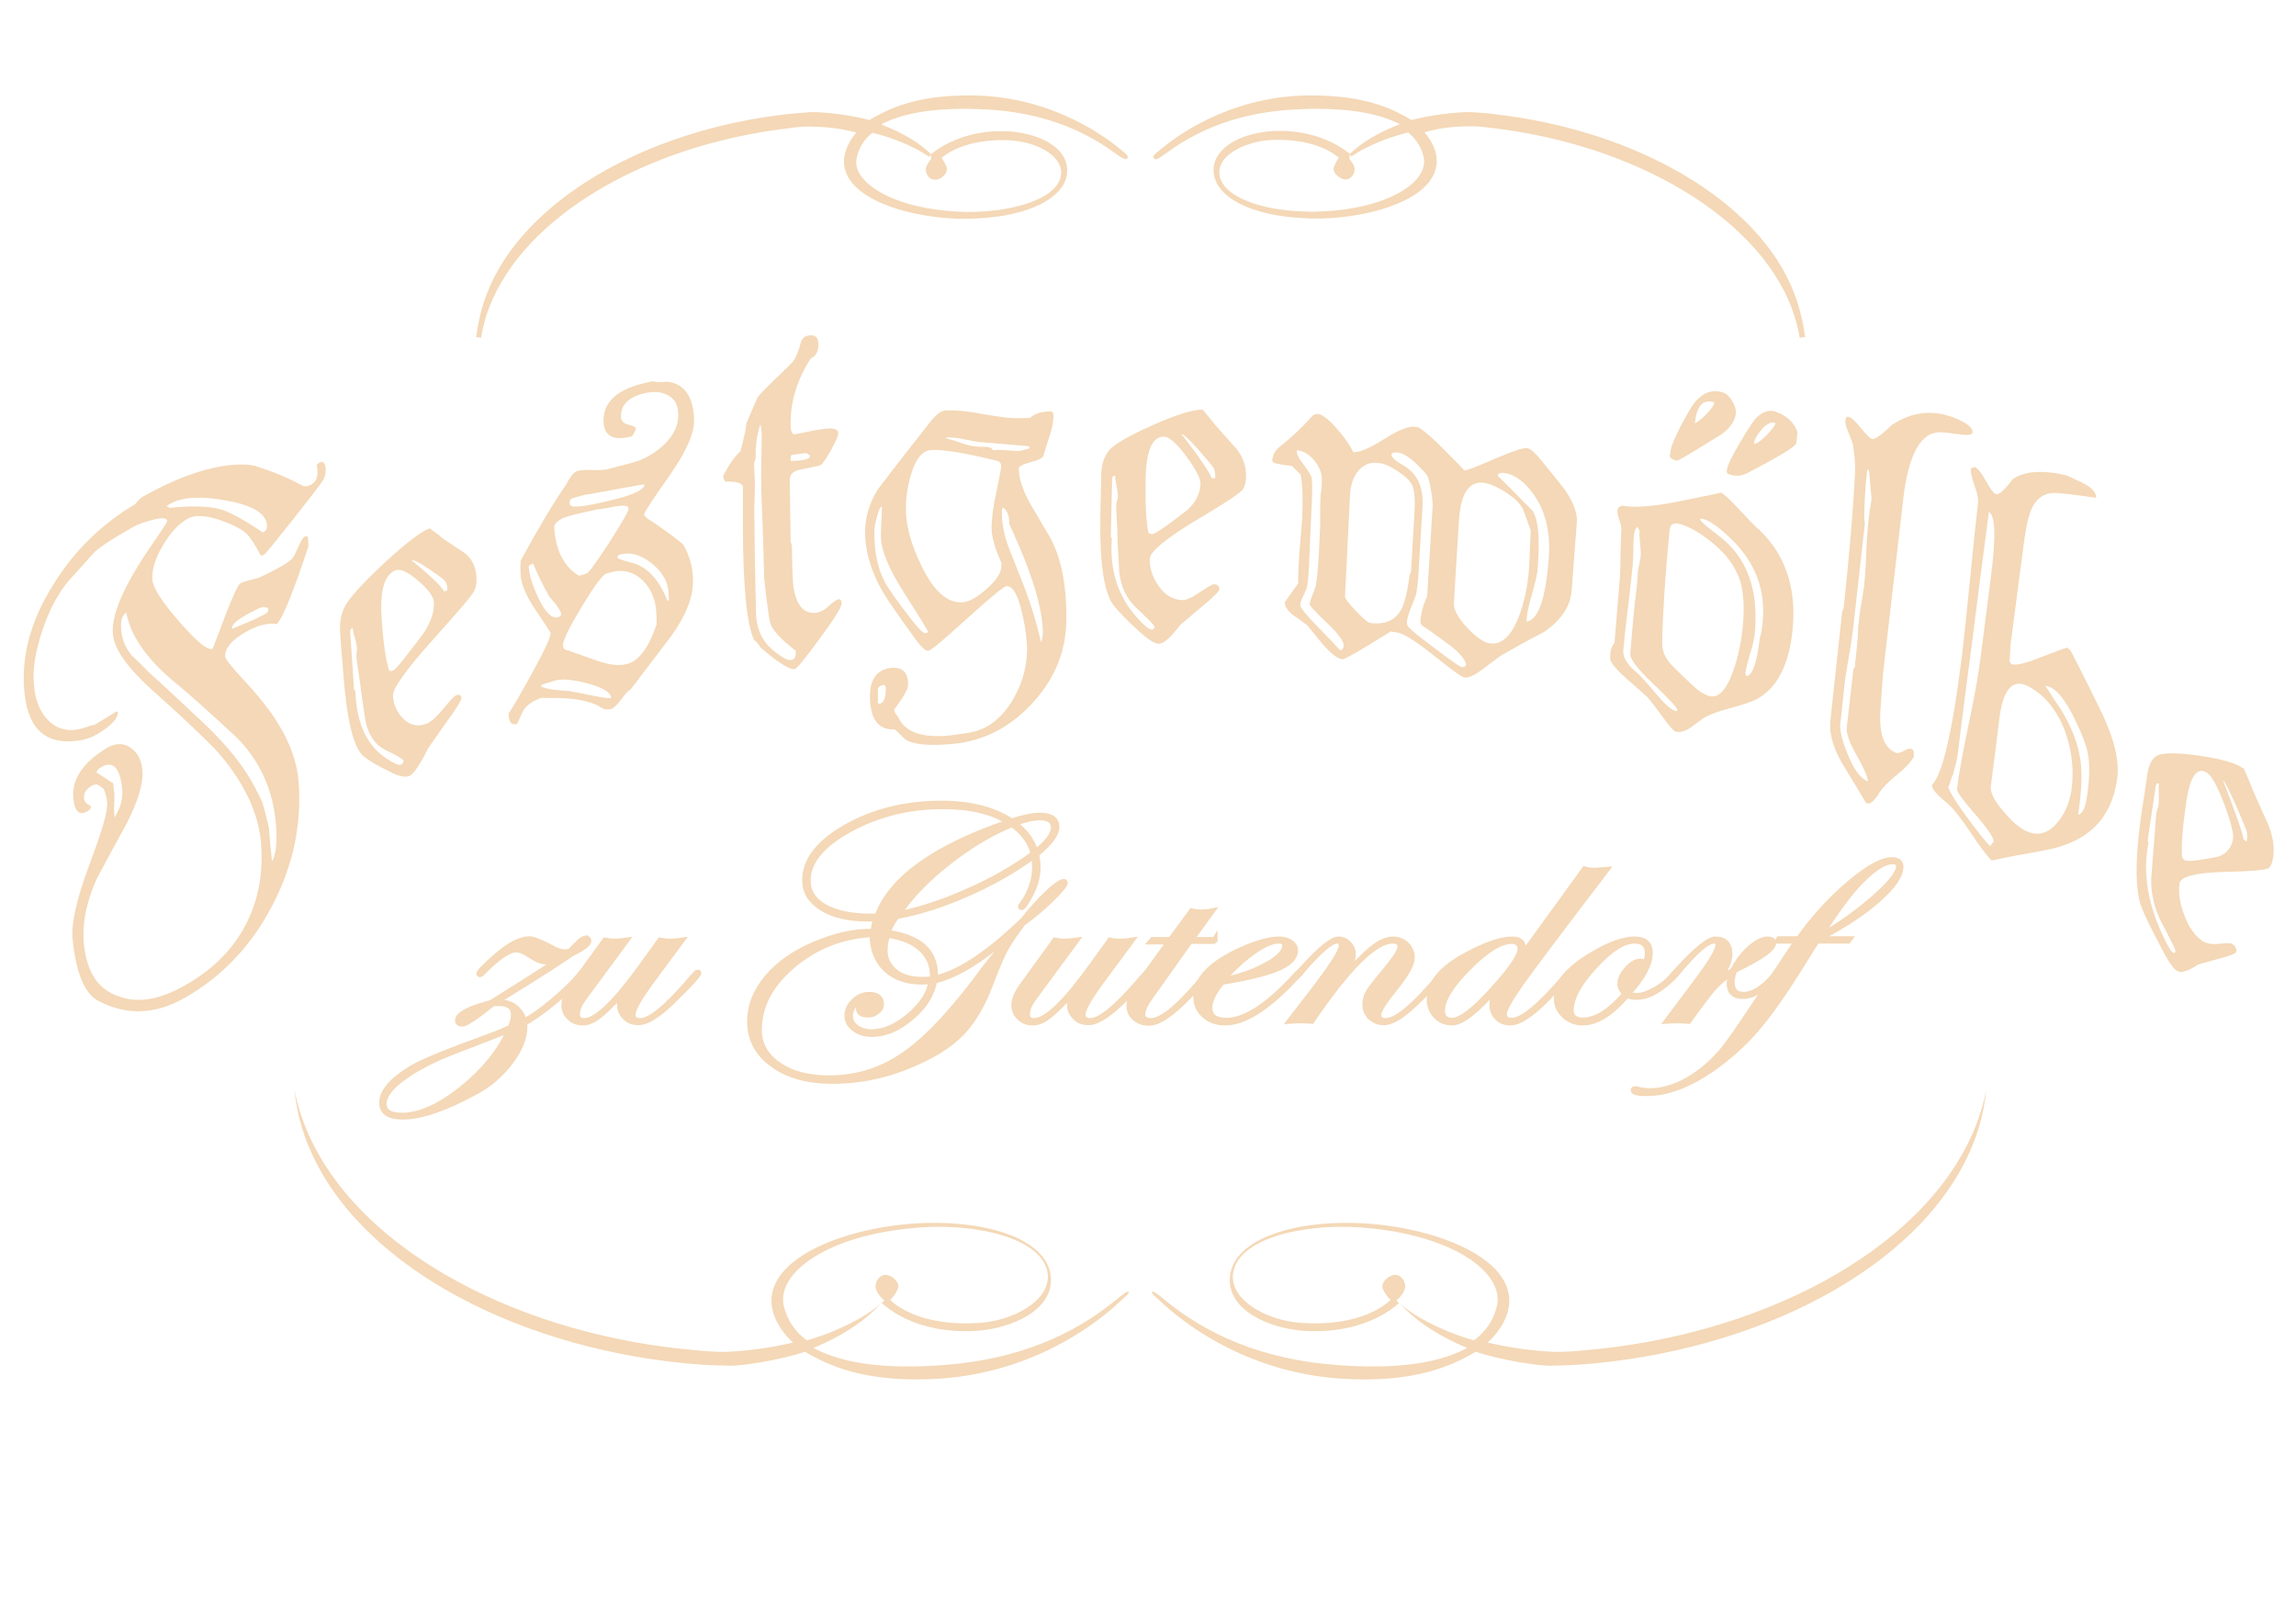 <?xml version="1.0" encoding="utf-8"?>
<!-- Generator: Adobe Illustrator 18.1.1, SVG Export Plug-In . SVG Version: 6.00 Build 0)  -->
<svg version="1.1" id="Ebene_1" xmlns="http://www.w3.org/2000/svg" xmlns:xlink="http://www.w3.org/1999/xlink" x="0px" y="0px"
	 viewBox="0 0 841.9 595.3" enable-background="new 0 0 841.9 595.3" xml:space="preserve">
<g>
	<path fill="#F4D8B7" d="M32.6,317.5c4.7-12.5,7-20.2,6.7-23.2c-0.2-2.1-0.7-3.8-1.3-5.1c-0.1-0.1-0.6-0.4-1.5-1.1
		c-0.9-0.7-1.9-0.6-3.1,0.1c-1.9,1.2-2.8,2.7-2.6,4.6c0.1,1.1,1,2,2.5,2.7c0.1,0.7-0.2,1.3-0.9,1.7c-3.2,2-5,0.5-5.5-4.4
		c-0.7-6.8,3.2-13,12-18.4c3.2-2,6.2-2.1,8.8-0.4c2.6,1.7,4.1,4.4,4.5,8.1c0.5,4.8-1.5,11.5-5.8,19.9c-3.7,6.7-7.3,13.4-10.9,20.1
		c-3.9,8.7-5.5,16.8-4.7,24.3c1.1,10.2,5.3,16.5,12.8,18.9c7,2.6,15.1,1.2,24.3-4.1c9.9-5.6,17.2-12.8,22-21.8
		c4.8-9,6.7-19.2,5.8-30.5c-0.9-10.6-5.9-21.4-15-32.2c-2.2-2.6-10.4-10.8-24.9-23.7c-9.1-8.2-13.9-15-14.4-20.5
		c-0.7-7,4.1-18.1,14.5-33.1c3.6-5.2,5.4-7.9,5.4-8.4c-0.1-1.1-1.8-1.3-5-0.5c-3.2,0.8-5.7,1.7-7.3,2.6c-8.3,4.7-13.2,8-14.7,9.7
		c-4.2,4.6-6.5,7.3-7.2,8c-4.8,4.9-8.6,11.6-11.4,19.8c-2.8,8.3-3.9,15.3-3.2,21.1c0.6,6,2.7,10.4,6.2,13.3
		c3.5,2.9,7.9,3.4,13.2,1.5c2.4-0.9,3.1-1,2-0.3c3-1.8,5.9-3.6,8.9-5.4c0.1,0.1,0.3,0.1,0.4,0.2c0.2,2.3-2.3,5-7.6,8.2
		c-1.8,1.1-3.9,1.8-6.1,2.2c-12.2,2-19-3.5-20.5-17.2c-1.4-12.9,2-26.3,10.5-39.8c7.5-12.2,17.6-22.2,30.1-29.6
		c0.9-1.2,1.9-2.2,2.9-2.8c11.4-6.4,21.6-10.1,30.3-11.3c4.8-0.6,8.4-0.5,10.7,0.1c6.7,2.1,12.6,4.6,17.5,7.3
		c0.7,0.3,1.6,0.2,2.6-0.2c2.1-0.9,3-2.7,2.8-5.5c0-0.6-0.2-1.2-0.3-1.9c0.4-0.5,0.8-0.8,1.2-1c1.2-0.5,1.9,0.2,2.1,2.2
		c0.1,1.6-0.2,3.1-1,4.4c-0.8,1.4-4.5,6.1-11,14.4c-6.6,8.3-10.1,12.6-10.6,12.9c-0.3,0.1-0.7,0.2-1,0.3c-0.1-0.1-0.2-0.2-0.2-0.3
		c-0.1,0-0.1-0.1-0.2-0.1c-2-3.9-3.8-6.6-5.3-7.9c-2.1-1.8-5.5-3.4-9.9-4.9c-5.1-1.6-8.8-1.7-11.1-0.5c-3.4,1.8-6.5,5.1-9.4,10
		c-2.9,4.9-4.1,9.1-3.8,12.7c0.3,3,3.6,8.1,10,15.4c6.4,7.3,10.4,10.6,12.1,9.7c1.7-4.5,3.4-8.8,5-13.1c2.7-6.9,4.4-10.5,5.2-10.9
		c0.8-0.4,2-0.8,3.7-1.2c1.7-0.4,2.9-0.7,3.7-1.1c6.5-3.1,10.4-5.4,11.7-6.9c0.4-0.5,1.1-1.8,2.1-4.1c1-2.3,1.8-3.5,2.2-3.7
		c0.8-0.4,1.3-0.3,1.3,0.3c0.1,1.1,0.2,2.2,0.2,3.2c-5.5,16.6-9.3,26.1-11.6,28.5c-3-0.4-5.9,0.2-8.9,1.6c-7,3.4-10.3,7-10,10.4
		c0.1,0.9,2.3,3.7,6.7,8.4c5.5,5.9,9.7,11.2,12.5,15.8c4.6,7.3,7.1,14.5,7.7,21.4c1.2,15.8-2,30.8-9.5,45.3
		c-7.8,15.1-18.6,26.3-32.2,34.1c-10.9,6.2-21.4,6.6-31.8,1.1c-4.9-2.6-8-9.9-9.3-21.9C25.9,339.3,27.9,330.1,32.6,317.5z
		 M41.9,294.2c-0.1,1.9-0.1,3.3,0,4.2c0,0.4,0.1,0.9,0.1,1.3c2.2-3.5,3.2-7,2.8-10.5c-0.8-8-3.5-10.6-8.1-7.7
		c-0.6,0.4-1.1,0.9-1.3,1.5c0,0.1,0,0.1,0,0.2c2,1.3,4.1,2.6,6.1,4c0.1,1,0.2,2,0.3,3C42,290.9,42,292.3,41.9,294.2z M99.8,315.8
		c1.4-2.5,1.9-7,1.4-13.4c-1-12.6-5.8-23.4-14.4-32c-10.6-9.9-18.8-17.1-24.3-21.6c-9.2-8-14.6-15.9-16.2-24.2
		c-1.6,0.9-2.2,3.2-1.8,6.9c0.3,3,1.5,5.9,3.7,8.7c2.3,2.1,4.3,4.2,6.2,6.1c7,6.3,13.9,12.8,20.8,19.3c8.3,7.9,14.4,15.6,18.3,23.1
		c1.3,2.5,2.2,4.3,2.7,5.4c1.2,4.2,2,7.4,2.4,9.5C99,309.1,99.4,313.1,99.8,315.8z M62.1,186.2c8.5-0.9,14.8-0.6,18.7,0.5
		c3.2,0.9,8.4,3.7,15.6,8.5c1.1-0.5,1.6-1.4,1.5-2.7c-0.3-4.2-5.3-7.3-15-9c-9.1-1.7-15.8-1.3-20.1,1c-0.6,0.3-1.2,0.7-1.8,1
		C61.4,185.7,61.8,185.9,62.1,186.2z M90,228.5c2.2-0.9,3.8-1.6,4.9-2.2c0.6-0.3,1.2-0.6,1.8-0.9c1.2-0.6,1.8-1.2,1.7-2
		c0-0.3-0.1-0.5-0.3-0.6c-1.3-0.3-2.3-0.2-2.9,0.1c-0.5,0.3-1.1,0.5-1.6,0.8c-5.8,2.8-8.6,5-8.5,6.5c0,0.1,0,0.3,0,0.4
		C86.2,230.1,87.8,229.4,90,228.5z"/>
	<path fill="#F4D8B7" d="M124.7,231.7c-0.2-3.5,0.3-6.6,1.8-9.4c1.4-2.8,6.1-8.1,14.2-15.7c8.1-7.5,13.7-11.7,16.6-12.8
		c0.1,0,0.1-0.1,0.2-0.1c2.2,1.5,3.8,2.7,4.7,3.6c3.6,2.4,6.2,4.2,8,5.3c2.8,2.1,4.3,5.1,4.5,9c0.1,1.9-0.1,3.4-0.6,4.6
		c-0.7,1.9-6.3,8.2-16.3,19.4c-9.4,10.5-13.9,17.1-13.7,19.5c0.2,3.5,1.6,6.3,4,8.6c2.4,2.3,5.2,2.8,8.4,1.6
		c1.5-0.6,3.5-2.4,6.1-5.5c2.5-3.1,4.1-4.7,4.6-4.9c1.2-0.4,1.9-0.1,2,1.1c0,0.7-1.8,3.7-5.6,8.9c-3,4.2-5.2,7.4-6.7,9.6
		c-3,6-5.2,9.3-6.9,10c-1.5,0.6-3.9,0.1-7.1-1.6c-4.3-2.1-7.5-3.9-9.5-5.6c-3.8-3-6.3-13.4-7.6-31.4
		C125.4,241.2,125,236.5,124.7,231.7z M141.9,278.2c2.6,1.7,4.3,2.5,5.1,2.1c0.7-0.3,1-0.8,0.9-1.5c0-0.4-2.3-1.8-6.7-3.9
		c-3.7-1.9-6.1-5.4-7.2-10.6c-1-6.5-1.7-11.5-2.1-14.9c-0.8-5.2-1.2-8-1.2-8.6c0-0.4,0-1,0.1-1.7c0.1-0.7,0.1-1.3,0.1-1.7
		c-0.1-0.9-0.3-2-0.8-3.6c-0.5-1.5-0.7-2.7-0.8-3.6c-0.7,0.3-1,0.9-0.9,1.7c0.5,7,1,14,1.4,20.9c0.1,0.2,0.3,0.3,0.5,0.5
		C130.7,265.3,134.5,273.4,141.9,278.2z M144.2,245.8c0.5-0.2,1.9-1.7,4.1-4.5c4-5.1,6.5-8.4,7.4-9.7c2.4-3.9,3.6-7.5,3.4-10.8
		c-0.1-2-2-4.7-5.8-7.9c-3.7-3.2-6.5-4.5-8.3-3.8c-4,1.6-5.7,7.3-5.1,17.1c0.6,9.1,1.5,15.7,2.8,19.7
		C143.1,246.1,143.6,246,144.2,245.8z M162.9,216.9c0.4-0.2,0.8-0.3,1.2-0.5c-0.1-1.9-0.5-3.1-1.1-3.6c-1-0.9-3-2.4-6-4.4
		c-3.4-2.3-5.4-3.2-6.1-3C158,211.2,162,215.1,162.9,216.9z"/>
	<path fill="#F4D8B7" d="M191.4,261.5c-1.1,2.5-1.7,3.8-1.8,3.9c-1.9,0.6-3-0.5-3.1-3.4c0-0.1,0-0.3,0-0.4c2.1-3.2,5-8.2,8.7-15
		c4.5-8.2,6.8-13,6.7-14.6c0-0.1-1.8-2.9-5.4-8.2c-3.6-5.3-5.5-9.7-5.6-13.3c-0.1-3-0.1-4.8,0.2-5.3c6.7-12.3,12.2-21.4,16.4-27.4
		c1.6-3.1,3-4.8,4.1-5.1c1.3-0.4,3.2-0.5,5.8-0.4c2.6,0.1,4.6,0,5.8-0.4c2.8-0.7,5.6-1.5,8.4-2.2c4.3-1.1,8.3-3.3,11.9-6.7
		c3.6-3.4,5.4-7.2,5.2-11.4c-0.1-3.2-1.3-5.4-3.8-6.7c-2.4-1.3-5.3-1.5-8.7-0.7c-5.8,1.4-8.6,4.3-8.5,8.7c0.1,1.4,1,2.4,2.7,2.8
		c1.8,0.4,2.7,0.9,2.7,1.3c0,0.7-0.5,1.7-1.4,3c-6.8,1.7-10.2-0.1-10.4-5.4c-0.2-6.8,4.5-11.6,14.4-14c1.2-0.3,2.3-0.6,3.5-0.8
		c2.2,0.4,4,0.4,5.3,0.1c6.5,0.7,9.8,5.5,10,14.2c0.1,4.9-3,11.7-9.1,20.4c-6.2,8.7-9.2,13.5-9.2,14c0,0.7,1,1.6,3.1,2.8
		c5.1,3.5,8.9,6.3,11.2,8.3c2.3,3.9,3.5,8.2,3.6,12.8c0.2,6.4-2.6,13.4-8.2,21.1c-6.6,8.6-11.4,15-14.6,19.2
		c-0.7,0.3-1.9,1.5-3.5,3.7c-1.6,2.1-2.8,3.3-3.7,3.5c-1.4,0.4-2.7,0.2-4-0.7c-3.7-2.3-10.1-3.5-18.9-3.3c-2.1,0.1-2.7,0-1.9-0.3
		C195.1,256.9,192.4,258.9,191.4,261.5z M197.5,219.4c2.5,5.2,4.9,7.5,7.1,6.9c0.6-0.2,1-0.5,1.2-1c-0.1-1.2-1.5-3.4-4.4-6.6
		c-2.8-5-4.7-9.1-5.9-12.1c-1.1,0.3-1.7,0.8-1.6,1.4C194.1,211,195.3,214.8,197.5,219.4z M208.4,253.3c0.6,0.1,3.3,0.6,8.3,1.6
		c4.3,0.9,6.7,1.2,7.4,1c-0.1-2-2.9-3.8-8.5-5.3c-5.6-1.5-9.6-1.8-12-1.1c-1.7,0.5-3.3,1-5,1.5c-0.1,0.2-0.1,0.3-0.2,0.5
		c0,0.1,0,0.1,0,0.2C200.4,252.6,203.7,253.1,208.4,253.3z M212.3,211.1c0.9-0.3,1.8-0.5,2.7-0.8c0.9-0.2,3.6-4.1,8.4-11.4
		c4.7-7.3,7.1-11.5,7.1-12.5c0-1-1.7-1.3-5-0.7c-4,0.8-6.1,1.1-6.2,1c-4.3,0.9-7.8,1.7-10.7,2.5c-2.8,0.8-4.7,2-5.4,3.6
		C203.6,201.5,206.6,207.6,212.3,211.1z M208.6,238.5c0.3,0.2,3.7,1.4,10.3,3.7c4.4,1.6,8.1,2,11.1,1.2c4.3-1.1,7.9-6,10.8-14.6
		c0-1.2-0.1-2.5-0.1-3.7c-0.2-4.8-1.7-8.8-4.7-12c-3.4-3.4-7.4-4.5-11.9-3.3c-0.7,0.2-1.4,0.4-2.1,0.6c-1.5,1-4.6,5.2-9,12.6
		c-4.5,7.4-6.6,12-6.6,13.6C206.4,237.7,207.1,238.4,208.6,238.5z M228,182.4c0.7-0.2,1.7-0.5,3-1c2.9-1,4.6-2.1,5.3-3.3
		c0-0.1,0-0.1,0-0.2c-0.1-0.1-0.3-0.2-0.4-0.3c-13.9,2.4-20.9,3.9-21.1,3.7c-1.6,0.4-3.1,0.9-4.7,1.3c-0.9,0.2-1.3,0.9-1.2,2.1
		C209,186.7,215.3,185.7,228,182.4z M231.6,206.3c5.6,1.4,10,6,13.1,13.9c0.2,0,0.4-0.1,0.6-0.1c-0.1-2.3-0.2-3.9-0.4-4.7
		c-0.7-3.5-2.9-6.6-6.6-9.4c-3.7-2.7-7.4-3.7-10.9-2.7c-0.7,0.2-1,0.6-1,1.2C226.4,204.8,228.2,205.4,231.6,206.3z"/>
	<path fill="#F4D8B7" d="M278.9,237.4c-0.9-1.4-1.7-2.4-2.4-2.8c-2.7-5.8-4-19.4-4.1-41c0-6.6,0-11.2,0-13.8c0-2.6,0-2.9,0.1-0.9
		c0-1.7-2.2-2.5-6.4-2.3c-0.6-0.5-0.9-1.2-0.9-2.2c2.2-4.2,4.3-7.2,6.3-8.9c1.2-4.6,2-8,2.2-10.3c1.4-3.3,2.8-6.6,4.2-9.7
		c1-1.2,3.6-3.9,7.8-7.9c2.9-2.8,4.7-4.6,5.4-5.5c1-1.6,1.9-3.9,2.6-6.7c0.4-1.4,1.4-2.2,2.8-2.4c2.4-0.4,3.6,0.7,3.6,3.2
		c0,2.6-0.9,4.4-2.8,5.2c-5.1,7.9-7.5,16-7.4,24.1c0,2.6,0.6,3.9,1.6,3.7c1-0.2,2.7-0.5,5-1c3.4-0.7,5.8-1,7.2-1.1
		c2.5-0.1,3.7,0.5,3.7,1.7c0,1-1,3.2-2.9,6.6c-1.9,3.4-3.3,5.2-4,5.3c-2.4,0.5-4.8,1-7.2,1.5c-2.5,0.5-3.7,1.8-3.7,3.7
		c0.1,7.6,0.2,15.1,0.3,22.7c0.3,0.8,0.5,1.7,0.5,2.5c0.1,8.4,0.3,13.4,0.7,15c1.2,6.4,4.1,9.2,8.5,8.5c1.4-0.2,2.9-1.1,4.4-2.5
		c1.5-1.5,2.7-2.2,3.5-2.4c0.7-0.1,1.1,0.4,1.1,1.6c0,1.3-2.7,5.6-8,12.8c-5.3,7.3-8.4,11-9.2,11.2
		C289.5,245.6,285.3,242.9,278.9,237.4z M277.2,224.4c0.1,6.3,2.4,11.1,6.9,14.5c2.9,2.3,4.9,3.3,6,3.1c1.1-0.2,1.7-1,1.7-2.5
		c0-0.3,0-0.6,0-0.9c-5.3-4.1-8.5-7.4-9.4-10.2c-0.3-1-1.1-6.5-2.2-16.4c0-1.4-0.1-2.8-0.1-4.1c-0.1-3.6-0.2-9.1-0.5-16.3
		c-0.3-7.2-0.5-12.7-0.5-16.3c0-1.7,0-4.3,0.1-7.8c0.1-3.4,0.1-6,0.1-7.8c0-1.7-0.2-3.1-0.5-4.1c-1.2,3.6-1.8,7.6-1.7,11.9
		c0,0.3-0.1,0.7-0.3,1.4c-0.2,0.6-0.3,1.1-0.3,1.4c0.2,3.5,0.3,5.6,0.3,6.3c0,1.3,0,3.3-0.1,5.9c-0.1,2.6-0.1,4.6-0.1,5.9
		C276.7,200.4,276.9,212.4,277.2,224.4z M294.2,168.7c1.9-0.3,2.8-0.8,2.8-1.5c0-0.1,0-0.1,0-0.2c-0.4-0.3-0.9-0.6-1.3-0.9
		c-1.7,0.2-3.5,0.4-5.2,0.6c-0.4,0.1-0.7,0.7-0.6,1.9c0,0.1,0,0.3,0,0.4C291.6,169,293,168.9,294.2,168.7z"/>
	<path fill="#F4D8B7" d="M326.6,244.9c4.3-0.5,6.4,1.6,6.4,6.1c0,1.6-1.7,4.6-5.1,9.1c0,0.9,0.4,1.7,1.3,2.5
		c0.1,0.3,0.3,0.6,0.4,0.8c2.6,5.1,8.6,7.1,18,6.3c0.6,0,3-0.4,7.2-1c6.5-0.9,11.8-4.6,16-11.2c3.7-5.9,5.7-12.2,5.8-19.2
		c0-3.5-0.5-8-1.8-13.4c-1.5-6.8-3.4-10.1-5.7-10c-0.9,0-5.7,3.9-14.3,11.7c-8.6,7.8-13.4,11.9-14.4,12c-1,0.1-2.4-1.2-4.3-3.7
		c-6.6-9.1-10.8-15.1-12.5-18.1c-4.2-7.4-6.3-14.4-6.4-21.3c0-5.7,1.5-11,4.7-16.1c7.9-10.4,14-18.1,18.1-23.3
		c2.6-3.6,4.8-5.4,6.4-5.6c3.1-0.2,7.7,0.1,14,1.3c6.2,1.1,11,1.7,14.2,1.5c1,0,2.1-0.1,3.1-0.1c1.5-1.5,4-2.3,7.5-2.4
		c0.7,0,1.1,0.6,1.1,1.7c0,2-0.5,4.4-1.4,7.2c-1.4,4.4-2.2,6.9-2.3,7.5c-0.6,0.9-2.1,1.6-4.5,2.2c-2.4,0.6-3.9,1.3-4.5,2
		c-0.1,3.9,1.4,8.4,4.2,13.3c3.3,5.7,5.8,9.9,7.4,12.6c4.1,7.7,6,17.9,5.8,30.4c-0.2,11.6-4.5,21.7-12.9,30.6
		c-8.3,8.8-18.1,13.6-29.4,14.5c-8.2,0.7-13.8,0.2-16.7-1.7c-1.7-1.6-2.9-2.7-3.6-3.5c-0.9-0.2-1.5-0.3-1.9-0.2
		c-4.9-0.5-7.4-4.3-7.5-11.8C318.9,249.1,321.5,245.5,326.6,244.9z M321.9,252.9c0,1.6,0,3.2,0,4.8c0.1,0.1,0.3,0.3,0.4,0.4
		c1.7-0.2,2.5-2.1,2.5-5.8c0-0.6-0.2-1-0.7-1.2C322.7,251.3,321.9,251.9,321.9,252.9z M324.3,213.1c1.3,2.6,4.7,7.4,10.2,14.4
		c2.4,3.1,4,4.6,4.7,4.6c0.7-0.1,1.1-0.2,1.1-0.5c0-0.3-2.9-5-8.6-14c-5.8-9-8.7-16-8.7-21.1c0-1.2,0.1-3,0.2-5.5
		c0.1-2.5,0.2-4.3,0.2-5.5c-0.3,0.3-0.6,0.6-0.9,1c-1.3,3.6-1.9,6.6-1.9,8.7C320.6,202.3,321.8,208.3,324.3,213.1z M337.9,207.5
		c4.5,9.3,9.5,13.7,15.1,13.3c2.4-0.2,5.4-1.8,8.9-5c3.5-3.1,5.2-5.8,5.3-8.2c0-0.4,0-0.9,0-1.3c-2.4-5.2-3.6-9.5-3.6-12.7
		c0-3.6,0.6-8.1,1.8-13.4c1.1-5.3,1.7-8.4,1.7-9.2c0-1.2-0.6-1.9-1.7-2.1c-12.4-3.1-20.4-4.2-24.1-3.9c-3.1,0.3-5.5,3.2-7.2,8.8
		c-1.3,4.3-1.9,8.3-1.9,12C332,192.3,334,199.5,337.9,207.5z M369.6,165.1c2.3,0.2,3.6,0.3,4.1,0.2c0.4,0,1.6-0.3,3.5-0.8
		c0.1-0.1,0.3-0.3,0.4-0.5c-0.1-0.1-0.3-0.3-0.4-0.4c-7.6-0.7-13.5-1.2-17.8-1.5c-1-0.1-2.9-0.4-5.6-1c-2.7-0.6-4.9-0.8-6.5-0.7
		c-0.1,0-0.1,0-0.2,0c-0.1,0.1-0.3,0.2-0.4,0.3c1.2,0.2,3.3,0.8,6.3,1.9c2.3,0.8,4.9,1.3,7.7,1.2c1.8-0.1,2.9,0.3,3.5,1.3
		C365.5,164.9,367.3,164.9,369.6,165.1z M370.1,201.3c1.9,4.9,3.8,9.7,5.6,14.2c2.4,6.3,4.4,12.9,6,19.8c0.1,0,0.1,0,0.2,0
		c0.2-0.9,0.3-1.9,0.5-2.8c0.1-8.9-3.9-22.4-12.3-40.3c0-2.9-0.7-4.9-2.1-6c-0.1,0-0.1,0-0.2,0c-0.1,0.2-0.3,0.3-0.4,0.5
		C367.2,191.6,368.2,196.4,370.1,201.3z"/>
	<path fill="#F4D8B7" d="M403.8,173.8c0.1-3.5,1-6.3,2.7-8.5c1.7-2.2,7.1-5.4,16.1-9.4c9-4,15.1-5.8,18.2-5.7c0.1,0,0.1,0,0.2,0
		c2.1,2.4,3.6,4.3,4.5,5.5c3.4,3.8,5.9,6.7,7.6,8.5c2.7,3.2,3.9,6.8,3.8,10.7c-0.1,1.9-0.4,3.3-1,4.3c-0.9,1.5-7.1,5.5-18.4,12.2
		c-10.5,6.4-15.8,11-15.9,13.4c-0.1,3.5,1,6.9,3.3,10.1c2.3,3.3,5.1,4.9,8.4,5.1c1.6,0.1,3.8-0.9,6.7-2.9c2.9-2,4.6-2.9,5.2-2.9
		c1.3,0.1,1.9,0.7,1.9,1.9c0,0.7-2.2,2.8-6.5,6.4c-3.4,2.9-6,5.1-7.8,6.6c-3.6,4.7-6.2,7-7.9,6.9c-1.6,0-4-1.6-7.2-4.5
		c-4.2-3.8-7.3-7-9.3-9.5c-3.6-4.5-5.3-15.8-4.9-34C403.6,183.4,403.7,178.6,403.8,173.8z M417.1,226.6c2.5,2.8,4.2,4.2,5.1,4.2
		c0.7,0,1.1-0.3,1.1-1.1c0-0.4-2.2-2.7-6.5-6.7c-3.7-3.4-5.8-7.8-6.4-13.4c-0.4-6.8-0.7-12-0.7-15.5c-0.3-5.4-0.5-8.4-0.4-8.9
		c0-0.4,0.1-1,0.3-1.6c0.2-0.7,0.2-1.2,0.3-1.6c0-0.9-0.1-2.1-0.5-3.8c-0.3-1.7-0.5-2.9-0.5-3.8c-0.7,0-1.1,0.4-1.1,1.3
		c-0.2,7-0.3,14.1-0.5,21.1c0.1,0.2,0.3,0.4,0.4,0.7C406.8,209.2,410,218.8,417.1,226.6z M422.5,195.8c0.6,0,2.1-0.9,4.7-2.7
		c4.6-3.3,7.4-5.5,8.5-6.4c2.9-2.8,4.3-5.8,4.5-9.2c0.1-2-1.7-5.4-5.2-10.2c-3.5-4.7-6.2-7.1-8.1-7.2c-4.3-0.1-6.5,4.8-6.8,14.7
		c-0.2,9.1,0.1,16,1,20.5C421.4,195.6,421.9,195.8,422.5,195.8z M444.3,175.3c0.4,0,0.9,0,1.3,0.1c0.1-1.9-0.2-3.2-0.7-4
		c-1-1.4-2.9-3.6-5.7-6.8c-3.2-3.6-5.3-5.5-6-5.5C439.8,167.6,443.5,173.1,444.3,175.3z"/>
	<path fill="#F4D8B7" d="M476,213.9c0-3.6,0.2-7.6,0.5-11.9c0.6-7.4,1-11.3,1-11.9c0.3-7.5,0.1-12.9-0.6-16.2
		c-1.4-1.3-2.5-2.3-3.2-3.1c-4.5-0.4-6.9-1-7.2-1.7c0.1-2.2,1-4,2.9-5.4c4.1-3.3,7.9-6.8,11.3-10.7c0.8-0.9,1.7-1.4,2.7-1.2
		c1.6,0.2,4,2.1,7.2,5.8c2.8,3.3,4.6,6,5.6,8.1c2.2,0.3,5.9-1.3,11.3-4.7c5.3-3.4,9.2-4.9,11.5-4.5c0.4,0.1,0.7,0.1,1.1,0.2
		c1.1,0.5,3.8,2.6,7.8,6.5c6.2,6.2,9.2,9.3,8.9,9.3c0.7,0.1,4.5-1.3,11.3-4.3c6.8-2.9,10.8-4.2,12-3.9c1.2,0.3,2.8,1.7,5,4.4
		c5.4,6.6,8.3,10.3,8.7,10.8c3.2,4.7,4.6,8.7,4.4,11.8c-0.6,8.4-1.3,16.8-1.9,25.2c-0.4,5.7-3.8,10.8-10,15.1
		c-5.4,2.8-10.8,5.8-16.2,8.9c-2.1,1.6-4.2,3.2-6.4,4.8c-3,2.3-5.2,3.3-6.7,3.1c-1.1-0.2-4.9-3-11.4-8.2c-6.5-5.2-10.9-7.9-13.2-8.3
		c-0.8-0.1-1.6-0.2-2.4-0.4c-11,6.8-16.9,10.3-17.8,10.2c-1.7-0.2-4-1.9-6.9-5.2c-2-2.4-4-4.8-5.9-7.2c-2.2-1.7-3.9-2.9-5-3.6
		c-2.2-1.7-3.3-3.3-3.3-4.9C473.3,217.7,474.9,215.4,476,213.9z M483.4,230c4.5,4.6,7.1,7.4,7.9,8.3c0.9,0.1,1.3-0.4,1.4-1.6
		c0.1-1.6-2-4.4-6.2-8.4c-4.2-4-6.3-6.2-6.3-6.8c0-0.6,0.7-2.5,2-5.9c0.7-1.7,1.3-8.6,1.8-20.8c0.1-1.4,0.1-3.6,0.1-6.3
		c0-2.8,0-4.9,0.1-6.3c0-0.6,0.1-1.6,0.4-3c0-1.1,0.1-2.2,0.1-3.3c0-2.5-0.9-4.8-2.8-7.1c-1.8-2.2-3.9-3.5-6.4-3.7
		c-0.1,1.3,0.8,3.1,2.6,5.4c1.8,2.3,2.8,4,2.9,5c0.2,1.9,0.2,5,0,9.2c-0.4,7.6-0.7,15.2-1,22.8c-0.2,3.5-0.4,6.1-0.8,8
		c-0.2,0.6-0.6,1.5-1.3,2.9c-0.7,1.4-1.1,2.5-1.1,3.4C476.7,222.7,478.9,225.4,483.4,230z M497.6,173.2c-1.6,2.3-2.5,5.2-2.6,8.8
		c-0.6,12.2-1.2,24.4-1.8,36.7c0,0.7,1.3,2.5,4,5.3c2.7,2.8,4.4,4.3,5.3,4.4c5.3,0.7,9-0.9,11.3-4.9c1.3-2.4,2.3-6.7,3.1-12.8
		c0.3-0.5,0.5-1,0.5-1.4c0.4-7.4,0.9-14.7,1.3-22.1c0.2-3.9,0-6.8-0.6-8.6c-0.6-1.9-2.4-3.7-5.2-5.6c-2.8-1.9-5.2-3-7.1-3.2
		C502.4,169.2,499.7,170.4,497.6,173.2z M517.6,231c1.2,1.2,4.4,3.6,9.6,7.5c5.2,3.9,8,5.9,8.6,6c1.1,0.2,1.7-0.1,1.8-1
		c-0.6-2.2-2.9-4.7-7-7.7c-4.1-3-7.1-5.2-9.2-6.5c-0.2-0.3-0.4-0.6-0.6-1c0.2-3.6,1.1-6.8,2.5-9.6c0.7-10.9,1.3-21.8,2-32.7
		c0.1-1.3-0.1-3.4-0.6-6.4c-0.5-3-1-4.8-1.5-5.5c-4.4-5.1-7.9-7.8-10.5-8.2c-1.6-0.2-2.4,0.1-2.5,0.9c0.4,1.2,1.8,2.4,4.2,3.7
		c5.3,3,7.7,8.2,7.2,15.4c-0.5,7.8-0.9,15.6-1.4,23.4c-0.2,4-0.6,6.8-0.9,8.4c-0.2,0.8-0.8,2.5-1.8,4.8c-1,2.4-1.5,4.2-1.6,5.5
		C515.7,228.9,516.3,229.9,517.6,231z M535,190.4c-0.6,10.2-1.3,20.5-1.9,30.7c-0.1,2.3,1.4,5.2,4.6,8.7c3.2,3.5,6,5.5,8.2,6
		c4.5,0.9,8.2-2.4,11.1-9.9c2-5.3,3.2-11.2,3.7-17.8c0.1-1.6,0.2-3.9,0.3-6.8c0.1-3,0.2-5.3,0.3-6.8c-1.8-5.1-2.8-7.7-2.9-7.9
		c-1-2-3-3.9-5.9-5.9c-2.9-1.9-5.5-3.1-7.8-3.6C538.9,176,535.7,180.5,535,190.4z M561.9,217.3c-1.3,4.3-2,7.6-2.1,9.7
		c0,0.3,0,0.6-0.1,0.9c4.4-0.6,7.1-8.4,8.2-23.3c0.8-10.6-1.7-19.3-7.5-25.8c-2.6-2.9-5.2-4.6-7.8-5.2c-2.2-0.5-3.3-0.2-3.4,0.8
		c4.3,4.2,8.5,8.5,12.7,12.8c2.1,3,2.8,9.7,2,20.2C563.9,209.7,563.1,213,561.9,217.3z"/>
	<path fill="#F4D8B7" d="M592,235.7c0.6-7.7,1.3-15.3,1.9-23c0.2-2,0.3-5.1,0.3-9.2c0.1-4.2,0.2-7.2,0.3-9.2
		c0.1-0.9-0.2-2.1-0.7-3.6c-0.5-1.5-0.8-2.7-0.7-3.6c0.1-0.9,0.6-1.4,1.7-1.7c4.9,0.9,12.2,0.2,21.9-1.8c9.7-2,14.5-2.9,14.3-3
		c0.9,0.3,2.8,2,5.9,5.3c4,4.3,6.2,6.6,6.6,6.9c10.9,9.4,15.4,22.3,13.8,38.2c-1.3,12.5-5.4,20.7-12.4,24.9c-2,1.2-5.5,2.4-10.4,3.7
		c-5,1.3-8.5,2.7-10.6,4.2c-2.1,1.5-3.6,2.6-4.5,3.3c-2,1.1-3.6,1.5-5,1.1c-0.8-0.3-2.5-2.2-5-5.7c-2.9-4-4.7-6.2-5.2-6.8
		c-2.7-2.4-5.3-4.8-8-7.1c-4-3.6-6-6.1-5.8-7.5C590.4,238.5,591,236.9,592,235.7z M600.1,246.5c0.9,0.7,3.3,3.3,7.1,7.8
		c3.1,3.7,5.4,5.8,7,6.3c0.4,0.1,0.7,0.1,0.9-0.2c0.1-0.7-2.8-3.9-8.7-9.5c-5.9-5.6-8.8-9.3-8.6-11.3c0.4-5,0.8-10,1.3-15
		c0.2-2,0.5-4.9,1-8.7c0.3-3,0.4-5.1,0.5-6.2c0.1-0.7,0.2-1.7,0.5-2.9c0.3-1.2,0.4-2.2,0.5-2.9c0.1-1,0-2.5-0.2-4.6
		c-0.2-2-0.3-3.6-0.2-4.6c-0.2-0.5-0.5-1-0.7-1.5c-0.8,0.4-1.2,1.5-1.4,3.4c-0.1,1.1-0.2,2.9-0.2,5.2c0,2.3-0.1,4.1-0.2,5.2
		c-0.3,3.4-0.9,8.6-1.7,15.4c-0.9,6.8-1.4,11.9-1.7,15.4C594.8,240.6,596.5,243.6,600.1,246.5z M612.5,166.5
		c-0.3-2.1,2-7.3,6.7-15.6c3.5-6.3,7.8-8.6,12.6-7c1.3,0.4,2.4,1.5,3.4,3.2c1,1.7,1.4,3.2,1.3,4.5c-0.3,2.7-2,5.2-5.2,7.6
		c-2.7,1.6-5.3,3.3-8,4.9c-5,3.1-7.9,4.8-8.6,4.8c-1.7-0.5-2.5-1.2-2.5-2.1C612.3,166.8,612.4,166.6,612.5,166.5z M609.5,235.4
		c-0.1,3.2,1.1,6,3.6,8.6c2.5,2.5,5,4.9,7.5,7.2c2,2,3.9,3.2,5.9,3.9c3.5,1.1,6.5-1.9,9-9.1c1.8-5,2.9-10.3,3.5-15.8
		c0.7-7.1,0.4-12.8-0.9-17.1c-1.7-5.4-5.3-10.3-10.8-14.6c-4.2-3.3-7.9-5.4-11-6.3c-2.6-0.8-3.9-0.1-4.1,2.1
		C610.6,210.8,609.7,224.6,609.5,235.4z M621.5,155.2c1.1-0.5,2.5-1.7,4.3-3.5c1.8-1.8,2.7-3.2,2.8-4.2
		C624.5,146.2,622.1,148.7,621.5,155.2z M640.4,247.9c2.3-0.4,3.9-5.1,4.9-14.2c0.3-0.5,0.7-2.3,1-5.4c1.2-11.7-2.5-21.9-11.2-30.4
		c-4.4-4.3-7.8-6.8-10.2-7.5c-0.3-0.1-0.7-0.2-1.1-0.3c-0.2,0.1-0.3,0.2-0.5,0.3c0.4,0.9,2.8,2.9,7.3,6.3
		c10.2,7.9,14.4,20,12.8,35.9c-0.2,1.7-0.7,4.1-1.7,7.1c-0.9,3.1-1.5,5.4-1.7,7.1C640.1,247.3,640.2,247.7,640.4,247.9z M638,162.3
		c3.1-5.3,5.2-8.5,6.4-9.5c2.3-2,4.5-2.6,6.6-1.9c4.3,1.5,7,4.1,8.1,7.6c-0.1,1.3-0.3,2.6-0.4,3.8c-0.1,1.4-6.1,4.9-17.7,11
		c-2.2,1.2-4.3,1.4-6.2,0.8c-0.4-0.1-0.9-0.3-1.3-0.4c-0.3-0.4-0.4-0.8-0.3-1.2C633.3,170.9,634.9,167.5,638,162.3z M646.1,157.3
		c-1.8,2-2.8,3.8-3,5.4c0.7,0.2,2.2-0.7,4.4-2.9c2.2-2.2,3.4-3.7,3.5-4.7C649.5,154.5,647.9,155.3,646.1,157.3z"/>
	<path fill="#F4D8B7" d="M676,223.3c2.1-19.5,3.5-36.1,4.2-49.8c0.1-3.8-0.2-7.3-0.8-10.5c-0.1-0.6-0.6-2-1.5-4.2
		c-1-2.2-1.4-3.8-1.2-4.9c0.1-1,0.6-1.3,1.4-1c1,0.4,2.4,1.7,4.3,4.1c1.9,2.3,3.2,3.6,3.9,3.9c1,0.4,3.5-1.3,7.4-5.1
		c7.8-5.2,16.1-5.9,24.8-1.8c3.4,1.6,4.9,3.1,4.8,4.5c-0.1,1-1.8,1.2-5.1,0.7c-3.3-0.5-5.4-0.7-6.4-0.7c-7.3-0.4-12,7.8-13.9,24.3
		c-2.4,20.7-4.8,41.4-7.2,62.1c-0.3,2.4-0.7,7.7-1.2,15.9c-0.5,8.2,1.3,13.3,5.5,15.1c0.8,0.4,1.8,0.1,3.1-0.6
		c1.2-0.8,2.2-1,2.9-0.7c0.7,0.3,0.9,1.3,0.7,3c-1.1,1.9-3.2,4.1-6.3,6.6c-3.1,2.5-5.2,4.7-6.3,6.5c-1.9,3-3.4,4.3-4.5,3.8
		c-0.1-0.1-0.3-0.1-0.4-0.2c-3-5-5.9-9.9-9-14.9c-3.2-5.8-4.6-11-4-15.6c1.4-13.2,2.9-26.5,4.3-39.7
		C675.7,223.7,675.9,223.5,676,223.3z M677.5,276.5c2.2,5.5,4.7,8.9,7.4,10c0.1-1.3-1.2-4.4-3.9-9.2c-2.8-4.9-4.1-8.4-3.8-10.7
		c0.8-7.1,1.6-14.2,2.4-21.2c0.2-0.2,0.3-0.5,0.5-0.7c1-9.1,1.4-13.9,1.2-14.4c0.2-1.7,0.4-3.4,0.6-5.1c0.1-1.1,0.4-2.8,0.8-5.1
		c0.4-2.3,0.7-4,0.8-5.1c0.3-2.5,0.6-6.5,0.8-11.8c0.2-5.3,0.5-9.2,0.8-11.8c0.2-1.4,0.3-2.8,0.5-4.2c0.6-3.8,0.8-5.1,0.7-4.2
		c0,0.3-0.3-3-0.9-9.9c-0.1-0.3-0.2-0.5-0.3-0.8c-0.1-0.1-0.3-0.1-0.4-0.2c-0.8,6.8-1.1,12.8-1.1,18c0,0.1,0,0.5,0.1,0.9
		c0.1,0.5,0.1,0.9,0.1,1.1c-1.4,12.8-2.9,25.6-4.3,38.4c-0.3,2.5-0.8,6.2-1.7,11c-0.8,4.8-1.4,8.4-1.6,11c-0.4,3.8-0.8,7.5-1.2,11.3
		C674.3,266.7,675.2,271,677.5,276.5z"/>
	<path fill="#F4D8B7" d="M719.5,239.7c0.7-6,1.7-15.3,2.9-27.6c1.2-12.4,2.2-21.6,2.9-27.6c0.2-1.4-0.2-3.6-1.3-6.5
		c-1-3-1.5-5.1-1.3-6.3c0.5-0.2,0.9-0.3,1.4-0.5c1.1,0.5,2.5,2.2,4.1,5.1c1.6,2.9,2.8,4.5,3.5,4.8c1.1,0.6,3.2-1.3,6.4-5.5
		c4.3-2.9,10.9-3.4,19.7-1.3c1.8,0.8,3.6,1.7,5.4,2.5c3.7,1.8,5.5,3.7,5.4,5.7c-6.2-0.9-10.8-1.5-13.8-1.7c-4.5-0.5-7.7,1.4-9.7,5.4
		c-1.2,2.5-2.2,6.9-3,13c-1.6,12.5-3.3,24.9-4.9,37.4c-0.1,2-0.2,3.9-0.3,5.9c0.2,0.3,0.4,0.6,0.5,0.9c1.3,0.7,4.7,0,10-2.1
		c6.5-2.5,10-3.7,10.6-3.9c0.4,0.4,0.9,0.8,1.3,1.2c5.3,10.3,9.2,18.2,11.7,23.4c4.5,9.6,6.2,17.5,5.3,23.7
		c-2.1,14.6-10.7,22.9-25.8,25.9c-9,1.6-15.8,2.9-20.2,3.9c-1.9-1.9-4.5-5.4-8-10.7c-3.5-5.2-6.4-8.8-8.7-10.7
		c-3.6-2.9-5.3-5-5.2-6.3C712.3,284,716,268,719.5,239.7z M720.8,299c4,5.4,6.9,9.2,8.9,11.2c0.4-0.5,0.8-1.1,1.3-1.6
		c0.2-1.3-2-4.6-6.6-9.9c-4.6-5.3-6.9-8.4-6.8-9.4c0.6-5.2,2-13,4.2-23.4c2.2-10.4,3.6-18.4,4.3-23.8c1.4-10.7,2.7-21.3,4.1-32
		c1.7-13.6,1.4-21.1-0.9-22.4c-2,14.9-3.9,29.8-5.8,44.8c-2.6,19.7-4.5,34.5-5.7,44.4c-0.2,1.4-0.6,3.3-1.4,5.8
		c-0.1,0.4-0.1,0.8-0.2,1.3c-0.1,0.1-0.2,0.2-0.3,0.3c0-0.1,0-0.3,0.1-0.4c-1.2,3.9-1.7,5.3-1.6,4.2
		C714.2,289.2,716.4,292.9,720.8,299z M730,288.2c-0.3,2.2,1.2,5.3,4.5,9.1c2.9,3.5,5.5,5.8,7.7,7c4.5,2.4,8.4,1.6,11.9-2.4
		c3-3.3,4.8-7.5,5.5-12.6c0.9-6.8,0.2-13.7-2.2-20.7c-2.9-7.9-7.4-13.6-13.5-16.9c-5.7-3.1-9.3,0.7-10.7,11.2
		C732.2,271.4,731.1,279.8,730,288.2z M755.5,259.8c4.3,6.9,6.8,13.6,7.5,20c0.5,4.6,0.2,10.9-1,18.9c1.6-0.3,2.7-2.6,3.3-6.9
		c0.9-6.1,1-11.1,0.4-14.9c-0.5-3.3-2.3-7.9-5.2-13.8c-2.9-5.9-5.7-9.5-8.2-10.9c-0.5-0.3-1.3-0.6-2.3-0.8
		C752.4,255.2,754.2,258,755.5,259.8z"/>
	<path fill="#F4D8B7" d="M787.4,283.8c0.5-3.3,1.6-5.6,3.4-6.7c1.8-1.1,6.9-1.3,15.3-0.1c8.4,1.2,13.9,2.8,16.5,4.7
		c0.1,0,0.1,0.1,0.2,0.1c1.5,3.5,2.6,6.1,3.2,7.7c2.5,5.6,4.3,9.8,5.6,12.5c1.9,4.6,2.5,8.8,1.9,12.5c-0.3,1.8-0.8,3-1.4,3.6
		c-1,1-6.8,1.3-17.4,1.6c-9.9,0.3-15.1,1.8-15.5,4.1c-0.5,3.3,0,7.2,1.7,11.6c1.6,4.4,3.8,7.6,6.7,9.6c1.4,0.9,3.4,1.3,6.2,1
		c2.7-0.3,4.3-0.3,4.8,0.1c1.1,0.8,1.6,1.8,1.4,2.8c-0.1,0.7-2.2,1.5-6.4,2.6c-3.3,0.9-5.8,1.6-7.6,2.1c-3.7,2.5-6.3,3.3-7.8,2.3
		c-1.4-0.9-3.3-3.7-5.7-8.4c-3.2-6.1-5.6-10.8-7-14.3c-2.7-6.4-2.7-18.2-0.2-35.5C786.1,293,786.7,288.4,787.4,283.8z M792.7,342.2
		c1.9,4.1,3.2,6.4,3.9,6.9c0.6,0.4,1,0.3,1.1-0.4c0.1-0.4-1.6-3.8-4.9-10.1c-2.8-5.3-4.1-10.8-4-16.4c0.5-6.8,0.9-11.9,1.2-15.3
		c0.4-5.4,0.6-8.3,0.7-8.9c0.1-0.4,0.2-0.9,0.4-1.4c0.2-0.5,0.4-1,0.4-1.4c0.1-0.8,0.1-2.1,0.1-3.9c-0.1-1.8-0.1-3.1,0.1-3.9
		c-0.6-0.4-1-0.2-1.2,0.6c-1,6.7-2,13.4-3,20.1c0.1,0.3,0.2,0.6,0.3,0.9C785.7,319.6,787.4,330.7,792.7,342.2z M801.2,315.4
		c0.5,0.3,2,0.3,4.4,0c4.4-0.7,7.2-1.1,8.2-1.5c2.8-1.1,4.5-3.2,5-6.4c0.3-1.9-0.8-6.2-3.2-12.7c-2.5-6.5-4.6-10.3-6.2-11.4
		c-3.7-2.5-6.3,1-7.7,10.4c-1.3,8.7-1.9,15.5-1.6,20.3C800.3,314.7,800.7,315.1,801.2,315.4z M822.7,307.8c0.4,0.3,0.8,0.5,1.1,0.8
		c0.3-1.8,0.2-3.2-0.1-4.2c-0.7-1.9-2.1-5.1-4.1-9.8c-2.4-5.3-3.9-8.2-4.5-8.6C819.7,297.9,822.3,305.2,822.7,307.8z"/>
</g>
<g>
	<path fill="#F4D8B7" stroke="#F4D8B7" stroke-width="1.906" d="M215.9,344.9c0,1.2-2,2.7-6.1,4.7c-4.5,3.1-12.1,8-22.8,14.6
		c-1.4,0.8-3.2,2-5.5,3.4l1.9-0.1c2.1-0.1,4,0.5,5.6,1.8c1.6,1.3,2.7,3,3.2,5c2.5-1.2,6-3.6,10.4-7.3c4.4-3.7,7.7-6.9,9.9-9.6
		c0.5-0.7,0.9-1,1.3-1c0.1,0,0.2,0.1,0.3,0.2c0,0.7-2.4,3.3-7.2,7.6c-4.9,4.5-9.8,8.1-14.5,10.9v1.4c0,4-1.7,8.3-5.2,12.9
		c-3.5,4.6-7.7,8.3-12.8,11c-11.2,6.1-20.1,9.1-26.7,9.1c-5.1,0-7.7-1.7-7.7-5.2c0-4,3.5-8.2,10.5-12.5c3.6-2.3,13.1-6.2,28.3-11.7
		c3-1.1,5.8-2.2,8.4-3.5c0.7-1.7,1.1-3.2,1.1-4.6c0-2.7-1.8-4.1-5.3-4.1c-1,0-1.8,0-2.3,0.1l-0.9,0.7l-2.4,1.9
		c-4.1,3.2-6.8,4.8-7.9,4.8c-1.1,0-1.7-0.4-1.7-1.2c0-2.3,4.1-4.5,12.2-6.6c12.2-7.6,21.6-13.6,28-17.9l-1.4,0.8
		c-2.5,1.4-4.7,2.1-6.7,2.1c-1.4,0-3.3-0.8-5.5-2.3c-2.1-1.4-3.8-2.1-5.1-2.1c-2.7,0-6.8,2.8-12.3,8.4c-0.5,0.5-0.8,0.7-1.1,0.7
		c-0.2,0-0.3-0.1-0.3-0.3c0-0.6,2-2.7,6.1-6.3c4.9-4.3,9.1-6.5,12.5-6.5c1.4,0,4.3,1.2,8.8,3.6c1.5,0.8,2.9,1.2,4.2,1.2
		c0.7,0,1.3-0.1,2-0.4l0.8-0.9l2.2-2.2c1-1,2-1.6,3-1.6C215.5,344.2,215.9,344.4,215.9,344.9z M186.7,377.7
		c-1.1,0.5-7.4,2.9-18.8,7.3c-8.5,3.2-15.1,6.6-19.9,10.1c-4.8,3.5-7.2,6.7-7.2,9.6c0,2.8,2.2,4.2,6.7,4.2c6.3,0,13.5-3.2,21.7-9.7
		C177.3,392.7,183.1,385.6,186.7,377.7z"/>
	<path fill="#F4D8B7" stroke="#F4D8B7" stroke-width="1.906" d="M256.2,356.7c0,0.8-3.2,4.3-9.6,10.5c-5.3,5.1-9.4,7.7-12.5,7.7
		c-1.9,0-3.6-0.6-4.9-1.9c-1.3-1.3-2-2.8-2-4.6c0-1.4,0.9-3.4,2.6-5.9l-1.3,1.5c-4,4.3-7,7.1-8.9,8.6c-2.1,1.6-4,2.4-5.9,2.4
		c-1.9,0-3.6-0.6-4.9-1.9c-1.3-1.2-2-2.8-2-4.6c0-2.1,1-4.5,3-7.2l12-16.6c1.5,0.3,2.7,0.4,3.5,0.4c0.8,0,2.3-0.1,4.5-0.4L214.1,366
		c-1.6,2.2-2.4,4.1-2.4,5.8c0,1.6,0.8,2.4,2.5,2.4c4.4,0,11.5-6.8,21.3-20.5l6.5-9c1.4,0.3,2.5,0.4,3.4,0.4c1.1,0,2.7-0.1,4.7-0.4
		l-10.5,14.2c-5,6.7-7.5,11.1-7.5,13c0,1.6,0.9,2.3,2.7,2.3c3.5,0,9.2-4.6,17.1-13.7l2-2.3l1.2-1.2c0.2-0.4,0.4-0.5,0.7-0.5
		C256.1,356.4,256.2,356.5,256.2,356.7z"/>
	<path fill="#F4D8B7" stroke="#F4D8B7" stroke-width="1.906" d="M390.6,323.5c0,0.9-1.7,3-5.1,6.3c-3.4,3.3-6.8,6.2-10.3,8.6
		c-3.1,4.1-5.4,7.5-6.8,10.2c-1.4,2.7-3.2,7-5.4,12.8c-2.7,7.1-6,12.7-9.9,16.9c-3.9,4.2-9.4,7.9-16.6,11.1c-10.2,4.7-20.6,7-31.3,7
		c-9,0-16.4-2-21.9-6.1c-5.6-4-8.4-9.4-8.4-15.9c0-5.6,2.1-10.9,6.3-16c4.2-5,10-9.1,17.3-12.2c7.3-3.1,14.1-4.7,20.3-4.7
		c0.5,0,1,0,1.4,0.1c0-0.9,0.3-2.5,0.9-4.8c-0.8,0.1-1.7,0.1-2.8,0.1c-7.1,0-12.7-1.3-16.9-3.9c-4.2-2.6-6.3-6-6.3-10.3
		c0-7.4,5.1-13.9,15.2-19.6c10.1-5.7,21.8-8.6,35-8.6c10.4,0,19,2.2,25.6,6.5c4.6-1.4,8-2.1,10.2-2.1c4.3,0,6.4,1.4,6.4,4.3
		c0,2.7-2.5,6-7.4,10c0.4,2,0.5,3.7,0.5,5c0,3.9-1.4,8.1-4.2,12.5c-0.8,1.3-1.4,2-1.8,2c-0.2,0-0.4-0.1-0.4-0.3
		c0-0.2,0.1-0.4,0.3-0.5c3.2-4.4,4.9-9,4.9-13.9c0-1.5-0.1-2.9-0.3-4.1c-7.3,5.3-15.5,10-24.5,13.9c-9,4-17.6,6.7-25.8,8.2
		c-1.4,1.9-2.5,3.8-3.2,5.9c11.6,1.6,17.4,6.8,17.4,15.6v1.1c8.7-2,19.5-9.1,32.2-21.4c2.9-3.7,5.8-6.9,8.8-9.8c3-2.8,5-4.2,6.1-4.2
		C390.4,323.2,390.5,323.3,390.6,323.5z M372.9,340.6c-11.8,10.8-21.9,17.1-30.2,19c-0.9,5-3.7,9.5-8.5,13.5
		c-4.8,4.1-9.6,6.1-14.5,6.1c-2.6,0-4.8-0.7-6.5-2c-1.7-1.3-2.6-2.9-2.6-4.8c0-2,0.8-3.8,2.5-5.4c1.6-1.6,3.5-2.4,5.5-2.4
		c3.1,0,4.6,1.2,4.6,3.5c0,1-0.5,2-1.5,2.8c-1,0.8-2.1,1.2-3.4,1.2c-2.3,0-3.5-0.8-3.5-2.5c0-0.3,0.1-0.7,0.3-1.2
		c0.1-0.3,0.1-0.6,0.1-0.8c0-0.2-0.1-0.3-0.4-0.3c-0.7,0-1.3,0.6-2,1.8c-0.7,1.2-1,2.3-1,3.3c0,1.7,0.7,3.1,2.2,4.2
		c1.5,1.1,3.4,1.7,5.6,1.7c4.5,0,9.1-2,13.8-6c4.7-4,7.4-8.2,8-12.5c-1,0.1-2.1,0.2-3.4,0.2c-5.6,0-10.1-1.6-13.3-4.7
		c-3.2-3.1-4.9-7.4-4.9-12.7c-11.1,0.6-20.7,4.4-29,11.4c-8.3,7-12.4,14.9-12.4,23.6c0,5.2,2.4,9.5,7.1,12.7
		c4.7,3.3,10.9,4.9,18.5,4.9c10.4,0,19.8-3,28.2-9.1c8.5-6,18.3-16.7,29.5-32.1C365.5,349.3,369.1,344.8,372.9,340.6z M369.7,301.4
		c-5.8-3.8-13.9-5.7-24.1-5.7c-12.3,0-23.6,2.8-33.9,8.4c-10.2,5.6-15.4,11.8-15.4,18.6c0,4.2,2,7.4,6.1,9.7c4,2.3,9.7,3.5,16.9,3.5
		h2.3C326.7,322.1,342.7,310.6,369.7,301.4z M341.9,358.9c0.3-4.3-1-7.9-3.9-10.7c-2.9-2.8-7.1-4.6-12.5-5.3c-0.7,1.8-1,3.7-1,5.5
		c0,3.2,1.3,5.8,3.8,7.8c2.5,2,5.8,2.9,10,2.9C339.6,359.1,340.8,359,341.9,358.9z M378.9,313c-1.1-4.3-3.8-7.9-7.8-10.7
		c-7.9,3.2-15.7,7.9-23.4,14c-7.8,6.1-13.8,12.4-18.1,18.7c7.8-1.5,16.2-4.3,25.2-8.3C363.7,322.8,371.8,318.2,378.9,313z
		 M386.3,303.4c0-2.4-1.7-3.6-5-3.6c-2.5,0-5.6,0.7-9.2,2.1c3.8,2.7,6.3,6.1,7.7,10.3C384.1,308.8,386.3,305.9,386.3,303.4z"/>
	<path fill="#F4D8B7" stroke="#F4D8B7" stroke-width="1.906" d="M421.2,356.7c0,0.8-3.2,4.3-9.6,10.5c-5.3,5.1-9.4,7.7-12.5,7.7
		c-1.9,0-3.6-0.6-4.9-1.9c-1.3-1.3-2-2.8-2-4.6c0-1.4,0.9-3.4,2.6-5.9l-1.3,1.5c-4,4.3-7,7.1-8.9,8.6c-2.1,1.6-4,2.4-5.9,2.4
		c-1.9,0-3.6-0.6-4.9-1.9c-1.3-1.2-2-2.8-2-4.6c0-2.1,1-4.5,3-7.2l12-16.6c1.5,0.3,2.7,0.4,3.5,0.4c0.8,0,2.3-0.1,4.5-0.4L379.1,366
		c-1.6,2.2-2.4,4.1-2.4,5.8c0,1.6,0.8,2.4,2.5,2.4c4.4,0,11.5-6.8,21.3-20.5l6.5-9c1.4,0.3,2.5,0.4,3.4,0.4c1.1,0,2.7-0.1,4.7-0.4
		l-10.5,14.2c-5,6.7-7.5,11.1-7.5,13c0,1.6,0.9,2.3,2.7,2.3c3.5,0,9.2-4.6,17.1-13.7l2-2.3l1.2-1.2c0.2-0.4,0.4-0.5,0.7-0.5
		C421.1,356.4,421.2,356.5,421.2,356.7z"/>
	<path fill="#F4D8B7" stroke="#F4D8B7" stroke-width="1.906" d="M445.5,344.3l-0.5,0.8h-8.6l-14.7,20.7c-1.8,2.5-2.7,4.5-2.7,6
		c0,1.6,1,2.4,3.1,2.4c4,0,10.8-5.7,20.2-17.2c0.3-0.4,0.6-0.5,0.8-0.5c0.3,0,0.4,0.1,0.4,0.3c0,0.1-0.3,0.4-0.7,0.9l-2.8,3.2
		c-8.3,9.5-14.5,14.2-18.7,14.2c-2.1,0-3.8-0.6-5.2-1.8c-1.4-1.2-2.1-2.8-2.1-4.6c0-2.2,1.2-4.9,3.5-8.1l11.1-15.3h-6.7l0.7-0.8h6.6
		l7.7-10.5c1.3,0.3,2.6,0.4,3.8,0.4c1.2,0,2.5-0.1,3.8-0.4l-7.6,10.5H445.5z"/>
	<path fill="#F4D8B7" stroke="#F4D8B7" stroke-width="1.906" d="M476.7,356.8c0,0.1-0.4,0.6-1.2,1.4l-2.8,2.9
		c-9.1,9.2-16.9,13.9-23.4,13.9c-3.1,0-5.7-0.9-7.7-2.7c-2.1-1.8-3.1-4.1-3.1-6.9c0-6.5,5.5-12.2,16.5-17.2
		c5.8-2.6,10.5-3.9,14.2-3.9c1.6,0,2.9,0.4,4.1,1.2c1.1,0.8,1.7,1.7,1.7,2.9c0,2.6-2.1,4.8-6.2,6.6c-4.1,1.8-11,3.5-20.7,5.1
		c-3,3.7-4.5,6.8-4.5,9.3c0,3.1,2,4.7,6.1,4.7c6.9,0,15.4-5.6,25.5-16.7c0.5-0.6,1-0.9,1.3-0.9C476.6,356.5,476.7,356.6,476.7,356.8
		z M471.1,346.7c0-1.2-0.8-1.7-2.3-1.7c-2.3,0-5.4,1.3-9.2,4c-3.8,2.7-7.5,6.1-11.2,10.3c6.3-1.3,11.7-3.2,16.1-5.7
		C468.9,351.2,471.1,348.9,471.1,346.7z"/>
	<path fill="#F4D8B7" stroke="#F4D8B7" stroke-width="1.906" d="M529.4,356.7c0,0.8-3.2,4.3-9.6,10.5c-5.2,5.1-9.3,7.7-12.3,7.7
		c-2,0-3.6-0.6-5-1.9c-1.3-1.3-2-2.8-2-4.7c0-1.6,0.4-3.1,1.2-4.5c0.8-1.4,2.9-4.1,6.4-8.3c3.6-4.3,5.3-7.1,5.3-8.3
		c0-1.5-0.9-2.2-2.8-2.2c-6.4,0-16.3,9.8-29.6,29.4c-2.2-0.1-3.5-0.2-3.9-0.2c-1.5,0-3,0.1-4.3,0.2l10.3-13.4
		c5.8-7.7,8.8-12.5,8.8-14.4c0-1.1-0.6-1.6-1.7-1.6c-2.2,0-6.7,3.9-13.3,11.7c-0.4,0.5-0.7,0.7-0.9,0.8c-0.2,0-0.3-0.1-0.4-0.3
		c0-0.2,0.1-0.3,0.3-0.4l1.3-1.4c6.7-7.4,11.2-11.1,13.6-11.1c1.5,0,2.8,0.6,3.8,1.7c1.1,1.1,1.6,2.5,1.6,4c0,2.3-1.6,5.5-4.9,9.7
		c5.2-5.9,9.2-9.9,11.9-12.1c2.8-2.2,5.4-3.3,7.7-3.3c1.9,0,3.6,0.7,4.9,2c1.3,1.3,2,2.9,2,4.8c0,2.4-2,6.1-6.1,11.1
		c-4.1,5.1-6.2,8.4-6.2,9.8c0,1.5,0.9,2.2,2.7,2.2c3.9,0,10.7-5.7,20.2-17.2c0.2-0.4,0.4-0.5,0.7-0.5
		C529.3,356.4,529.4,356.5,529.4,356.7z"/>
	<path fill="#F4D8B7" stroke="#F4D8B7" stroke-width="1.906" d="M589.2,318.8c-16.5,21.6-26.8,35.3-31.1,41.3
		c-4.3,6.1-6.5,10-6.5,11.6c0,1.6,0.9,2.4,2.7,2.4c4,0,10.8-5.7,20.4-17.2c0.3-0.4,0.5-0.5,0.7-0.5c0.3,0,0.4,0.1,0.4,0.3
		c0,0.1-0.3,0.4-0.7,0.9l-2.8,3.2c-8.3,9.5-14.4,14.2-18.4,14.2c-2,0-3.7-0.6-4.9-1.9c-1.3-1.2-1.9-2.8-1.9-4.8c0-2,0.8-4.2,2.4-6.8
		c-7.7,9-13.4,13.5-17.1,13.5c-2.3,0-4.3-0.8-5.9-2.5c-1.6-1.6-2.4-3.7-2.4-6.2c0-6,4.5-11.4,13.5-16.2c7.2-3.9,12.8-5.8,16.9-5.8
		c2.7,0,4.1,1.1,4.1,3.3c0,1-0.4,2.2-1.1,3.4l23.5-32.4c1.4,0.4,2.9,0.5,4.3,0.5C585.4,319,586.8,319,589.2,318.8z M557.4,348
		c0-1.9-1.1-2.9-3.2-2.9c-3.9,0-9.2,3.2-15.6,9.7c-6.5,6.5-9.7,11.7-9.7,15.7c0,2.4,1.2,3.6,3.6,3.6c3.5,0,9.5-5,18.1-15.1
		C555.1,353.7,557.4,350,557.4,348z"/>
	<path fill="#F4D8B7" stroke="#F4D8B7" stroke-width="1.906" d="M614.8,356.7c0,0.6-1.3,1.9-3.9,4.1c-3.9,3.2-7.4,4.8-10.7,4.8
		c-1.4,0-2.6-0.2-3.6-0.7c-5.8,6.8-11.2,10.1-16.3,10.1c-2.6,0-4.9-0.9-6.8-2.7c-1.9-1.8-2.8-3.9-2.8-6.4c0-5.6,4.4-10.9,13.3-16.1
		c6.2-3.7,11.4-5.5,15.4-5.5c3.8,0,5.7,1.7,5.7,5c0,4.2-2.7,9.2-8,15c0.9,0.4,1.9,0.7,3,0.7c2,0,4.3-0.8,6.9-2.3
		c2.7-1.5,4.8-3.3,6.5-5.5c0.5-0.5,0.8-0.8,1.1-0.8C614.7,356.5,614.8,356.5,614.8,356.7z M604.1,349.4c0-2.9-1.6-4.4-4.8-4.4
		c-4,0-8.9,3.1-14.6,9.4c-5.8,6.3-8.6,11.6-8.6,15.9c0,2.5,1.5,3.7,4.3,3.7c4.7,0,9.9-3.2,15.5-9.7c-1.3-1.2-1.9-2.4-1.9-3.6
		c0-1.8,0.9-3.6,2.6-5.5c1.7-1.9,3.4-2.8,5-2.8c0.7,0,1.2,0.4,1.4,1.1C603.7,352.3,604.1,350.9,604.1,349.4z"/>
	<path fill="#F4D8B7" stroke="#F4D8B7" stroke-width="1.906" d="M652.5,356.7c0,0.3-1.3,1.6-4,4c-3.3,3-6.5,4.6-9.4,4.6
		c-3.4,0-5-1.6-5-4.8c0-1,0.3-2.3,0.8-3.9c-2.8,2-5,4-6.7,5.9c-1.7,2-4.7,5.9-9,11.9c-2.3-0.1-3.7-0.2-4.1-0.2c-0.2,0-1.5,0.1-4,0.2
		l10.8-14.4c5.4-7.2,8.1-11.7,8.1-13.5c0-1-0.5-1.5-1.5-1.5c-2.5,0-6.9,3.9-13.4,11.7c-0.4,0.5-0.7,0.8-1.1,0.8
		c-0.2,0-0.3-0.1-0.3-0.3c0-0.2,0.1-0.3,0.3-0.4l1.2-1.4c6.8-7.4,11.4-11.1,13.8-11.1c3.5,0,5.3,1.9,5.3,5.6c0,2.8-1.8,6.5-5.4,11.1
		c2.3-2.2,4.5-3.9,6.5-5.3c1.7-3.2,3.7-5.9,6.2-8.1c2.5-2.2,4.7-3.3,6.7-3.3c1.4,0,2,0.5,2,1.5c0,1.7-3.1,4.2-9.2,7.4
		c-1,0.5-2.4,1.3-4.3,2.2l-0.8,0.5c-0.6,1.7-0.9,3-0.9,4.1c0,3,1.4,4.6,4.2,4.6c3.4,0,7.2-2.3,11.2-7c0.9-0.8,1.4-1.2,1.7-1.2
		C652.3,356.4,652.5,356.5,652.5,356.7z"/>
	<path fill="#F4D8B7" stroke="#F4D8B7" stroke-width="1.906" d="M697,317.8c0,3.2-2.8,7.3-8.3,12.1c-5.5,4.9-12.8,9.6-21.7,14.3
		h11.3l-0.6,0.8h-11.5l-5.4,8.6c-6.6,10.7-12.3,18.7-17,24.1c-4.7,5.4-10.1,10.2-16.3,14.5c-8.5,5.8-16.4,8.7-23.7,8.7
		c-3.2,0-4.9-0.4-4.9-1.2c0-0.4,0.2-0.5,0.7-0.5c0.3,0,0.6,0,0.8,0.1c1.6,0.4,3.1,0.6,4.5,0.6c5.9,0,11.9-2.2,17.9-6.6
		c3.7-2.7,6.9-5.8,9.7-9.4c2.3-2.9,7.7-10.8,16.2-23.7l10.1-15.2h-7l0.5-0.8h7.2c5.6-7.9,11.8-14.6,18.6-20.4
		c6.8-5.7,12-8.6,15.7-8.6C696,315.3,697,316.1,697,317.8z M696.2,317.7c0-1.2-0.7-1.8-2.2-1.8c-3.3,0-7.9,3.1-13.6,9.4
		c-2.9,3.2-7.2,9.1-12.9,17.8c7.2-4.1,13.8-8.8,19.8-14.1C693.2,323.8,696.2,320,696.2,317.7z"/>
</g>
<g>
	<g>
		<path fill="#F4D8B7" d="M341.4,57.3c0.1,0.1,0.3,0.2,0.4,0.3c0,0,0,0,0,0C341.6,57.5,341.5,57.4,341.4,57.3z"/>
		<path fill="#F4D8B7" d="M341.4,57.3c0.1,0.1,0.3,0.2,0.4,0.3c0,0,0,0,0,0C341.6,57.5,341.5,57.4,341.4,57.3z"/>
		<path fill="#F4D8B7" d="M341.4,57.3c0.1,0.1,0.3,0.2,0.4,0.3c0,0,0,0,0,0C341.6,57.5,341.5,57.4,341.4,57.3z"/>
		<path fill="#F4D8B7" d="M341.4,57.3c0.1,0.1,0.3,0.2,0.4,0.3c0,0,0,0,0,0C341.6,57.5,341.5,57.4,341.4,57.3z"/>
		<path fill="#F4D8B7" d="M174.6,123.6c0.7-5.2,1.9-11,4.2-16.6c13.1-33.1,57.3-59.3,110.2-65.2c0.2,0,4-0.4,8.4-0.7l0.8,0
			c4.1,0,13.6,1,20.6,2.9c6.4-3.8,15.5-8.3,31.8-8.9C352,35,353.5,35,355,35c1,0,1.9,0,2.9,0c28.8,0.8,48.2,15.7,53.5,20.2
			c1.9,1.5,2.2,2,2.2,2.5l-0.6,0.7c-0.8-0.1-1.6-0.4-4.2-2.3c-14.1-10.3-30.6-15.6-50.4-16.1c-1.4,0-2.9-0.1-4.2-0.1
			c-1.9,0-3.7,0-5.5,0.1c-10.4,0.4-18.4,2.1-24.6,5.1l-0.9,0.4L324,46c7.2,2.8,13,6.3,17.4,10.5c6.3-5,14.6-8,23.9-8.4
			c0.7,0,1.3,0,2,0l1.5,0c6.1,0.2,14.8,2.1,19.5,7.1c2.2,2.3,3.2,5,3,7.9c-0.5,9.3-13.9,16.2-33.5,17c-1.2,0-2.5,0.1-3.7,0.1l-2.4,0
			c-14.5-0.4-32.2-4.6-39.2-13.1c-2.6-3.1-3.5-6.6-2.8-10.3c0.6-2.7,2.1-5.7,4.3-8.2c-5.8-1.6-11.4-2.1-16.9-2.2l-1.6,0
			c-3.3,0.1-6.8,0.7-6.9,0.7c-52.4,6.3-96.3,32.5-109.1,65.3c-1.5,3.8-2.5,7.7-3.1,11.4L174.6,123.6z M319.7,48.8
			c-3,2.5-4.9,5.7-5.6,9.2c-0.5,2.5,0.3,5.1,2.4,7.5c4.6,5.5,16.8,11.6,37.3,12.2l2,0c1.1,0,2.1,0,3.2-0.1
			c14.2-0.6,29.6-5.2,30.1-14c0.1-2-0.7-4-2.4-5.8c-3.5-3.7-10.4-6.2-17.3-6.4l-1.6,0c-0.8,0-1.6,0-2.3,0
			c-8.4,0.3-15.8,2.7-20.2,6.5c1.3,2.1,2.1,3.5,1.9,4.4c-0.2,1.9-2.5,3.6-4.3,3.6c-0.9,0-1.8-0.4-2.5-1.2c-0.7-0.9-1.1-1.9-0.9-2.9
			c0.2-1.3,1.1-2.5,1.8-3.3l0.1-0.1l-0.1-1.7l-0.7,0.8c-5.6-4.2-15.4-7.6-20.6-8.8l-0.2,0L319.7,48.8z"/>
	</g>
	<g>
		<path fill="#F4D8B7" d="M494.9,57.3c-0.1,0.1-0.3,0.2-0.4,0.3c0,0,0,0,0,0C494.6,57.5,494.8,57.4,494.9,57.3z"/>
		<path fill="#F4D8B7" d="M494.9,57.3c-0.1,0.1-0.3,0.2-0.4,0.3c0,0,0,0,0,0C494.6,57.5,494.8,57.4,494.9,57.3z"/>
		<path fill="#F4D8B7" d="M494.9,57.3c-0.1,0.1-0.3,0.2-0.4,0.3c0,0,0,0,0,0C494.6,57.5,494.8,57.4,494.9,57.3z"/>
		<path fill="#F4D8B7" d="M494.9,57.3c-0.1,0.1-0.3,0.2-0.4,0.3c0,0,0,0,0,0C494.6,57.5,494.8,57.4,494.9,57.3z"/>
		<path fill="#F4D8B7" d="M659.9,123.8c-0.6-3.8-1.7-7.6-3.1-11.4C643.9,79.5,600,53.3,547.7,47c-0.1,0-3.6-0.5-6.9-0.7l-1.6,0
			c-5.5,0-11.1,0.5-16.9,2.2c2.2,2.5,3.8,5.5,4.3,8.2c0.7,3.7-0.2,7.1-2.8,10.3c-7,8.5-24.8,12.8-39.2,13.1l-2.4,0
			c-1.3,0-2.5,0-3.7-0.1c-19.5-0.8-32.9-7.6-33.5-17c-0.2-3,0.9-5.6,3.1-7.9c4.7-5,13.4-6.9,19.5-7.1l1.5,0c0.7,0,1.3,0,2,0
			c9.3,0.4,17.6,3.4,23.9,8.4c4.4-4.2,10.2-7.7,17.4-10.5l0.9-0.4l-0.9-0.4c-6.2-3-14.2-4.7-24.6-5.1c-1.8-0.1-3.6-0.1-5.5-0.1
			c-1.4,0-2.8,0-4.2,0.1c-19.9,0.5-36.4,5.8-50.4,16.1c-2.7,2-3.4,2.3-4.2,2.3l-0.6-0.7c-0.1-0.5,0.2-1,2.2-2.5
			c5.3-4.6,24.7-19.5,53.5-20.2c1,0,2,0,2.9,0c1.5,0,2.9,0,4.3,0.1c16.4,0.7,25.4,5.1,31.8,8.9c7.1-1.9,16.5-2.9,20.7-2.9l0.8,0
			c4.4,0.2,8.2,0.6,8.4,0.7c52.9,5.9,97.2,32.1,110.2,65.2c2.2,5.6,3.5,11.3,4.2,16.6L659.9,123.8z M516.4,48.6l-0.2,0
			c-5.2,1.2-15,4.6-20.6,8.8l-0.7-0.8l-0.1,1.7l0.1,0.1c0.7,0.8,1.6,2,1.8,3.3c0.1,1-0.2,2.1-0.9,2.9c-0.7,0.8-1.6,1.2-2.5,1.2
			c-1.7-0.1-4-1.7-4.3-3.6c-0.1-0.9,0.6-2.3,1.9-4.4c-4.4-3.8-11.8-6.2-20.2-6.5c-0.8,0-1.5,0-2.3,0l-1.6,0
			c-6.9,0.2-13.8,2.8-17.3,6.4c-1.7,1.8-2.5,3.7-2.4,5.8c0.5,8.8,16,13.5,30.1,14c1.1,0,2.1,0.1,3.2,0.1l2,0
			c20.5-0.5,32.7-6.6,37.3-12.2c2-2.4,2.8-5,2.4-7.5c-0.7-3.5-2.6-6.7-5.6-9.2L516.4,48.6z"/>
	</g>
</g>
<g>
	<g>
		<path fill="#F4D8B7" d="M322.8,478.1c0.2-0.1,0.3-0.3,0.5-0.4c0,0,0,0,0,0C323.1,477.8,322.9,477.9,322.8,478.1z"/>
		<path fill="#F4D8B7" d="M413.7,473.5c-0.4,0-1.2,0.3-4.5,3.1c-15.3,12.5-35.5,21.9-63.8,23.9c-19.7,1.4-35.7-0.2-47.1-6.3
			c9.1-3.8,18-9,24.5-16.1c-7.9,6.8-21.1,11.8-27,13.3c-4.3-3.2-7.2-7.5-8.4-12.6c-2.8-12.1,16.1-26.4,50.2-28.8
			c21.5-1.5,45.3,4.3,46.6,17.2c0.9,9.7-12.7,17-25.1,17.8c-16.2,1.1-27.1-3.2-32.7-8.4c1.7-1.7,3.2-4.1,3-5.4
			c-0.4-2.1-3.1-4-5.1-3.8c-1.6,0.1-3.6,2.4-3.2,4.7c0.3,1.8,1.8,3.5,3.2,4.7c-0.3,0.3-0.7,0.6-1,0.9c8.4,7.5,21.1,11.1,34.9,10.2
			c12.3-0.8,28.3-7.4,27.1-19.9c-1.3-14-24.5-21.2-50.5-19.4c-26.8,1.9-55.8,13.7-51.5,31.8c1,4.3,4.1,8.8,7.5,11.8
			c-5.9,1.4-14.1,2.9-23.8,3.4c-4.9,0.2-11-0.5-11-0.5c-64-5.2-124.1-35.8-143.2-80c-2.2-5.1-3.8-10.3-4.8-15.4
			c0.7,7.2,2.5,14.5,5.7,21.8c19,43.9,79,74.1,143.3,78.8c0,0,5,0.3,10.7,0.4c4.4,0.1,18.1-2,27.5-5.1c8.5,5,22.5,11.7,49.9,9.8
			c32.6-2.3,55.9-18.8,66.5-29.1C413.8,474.5,414.3,473.7,413.7,473.5z"/>
	</g>
	<g>
		<path fill="#F4D8B7" d="M513.5,478.1c-0.2-0.1-0.3-0.3-0.5-0.4c0,0,0,0,0,0C513.2,477.8,513.3,477.9,513.5,478.1z"/>
		<path fill="#F4D8B7" d="M422.6,473.5c0.4,0,1.2,0.3,4.5,3.1c15.3,12.5,35.5,21.9,63.8,23.9c19.7,1.4,35.7-0.2,47.1-6.3
			c-9.1-3.8-18-9-24.5-16.1c7.9,6.8,21.1,11.8,27,13.3c4.3-3.2,7.2-7.5,8.4-12.6c2.8-12.1-16.1-26.4-50.2-28.8
			c-21.5-1.5-45.3,4.3-46.6,17.2c-0.9,9.7,12.7,17,25.1,17.8c16.2,1.1,27.1-3.2,32.7-8.4c-1.7-1.7-3.3-4.1-3-5.4
			c0.4-2.1,3.1-4,5.1-3.8c1.6,0.1,3.6,2.4,3.2,4.7c-0.3,1.8-1.8,3.5-3.2,4.7c0.3,0.3,0.7,0.6,1,0.9c-8.4,7.5-21.1,11.1-34.9,10.2
			c-12.3-0.8-28.3-7.4-27.1-19.9c1.3-14,24.5-21.2,50.5-19.4c26.8,1.9,55.8,13.7,51.5,31.8c-1,4.3-4.1,8.8-7.5,11.8
			c5.9,1.4,14.1,2.9,23.8,3.4c4.9,0.2,11-0.5,11-0.5c64.1-5.2,124.1-35.8,143.2-80c2.2-5.1,3.8-10.3,4.8-15.4
			c-0.7,7.2-2.5,14.5-5.7,21.8c-19,43.9-79,74.1-143.3,78.8c0,0-5,0.3-10.7,0.4c-4.4,0.1-18.1-2-27.5-5.1c-8.5,5-22.5,11.7-49.9,9.8
			c-32.7-2.3-55.9-18.8-66.5-29.1C422.5,474.5,422,473.7,422.6,473.5z"/>
	</g>
</g>
</svg>
